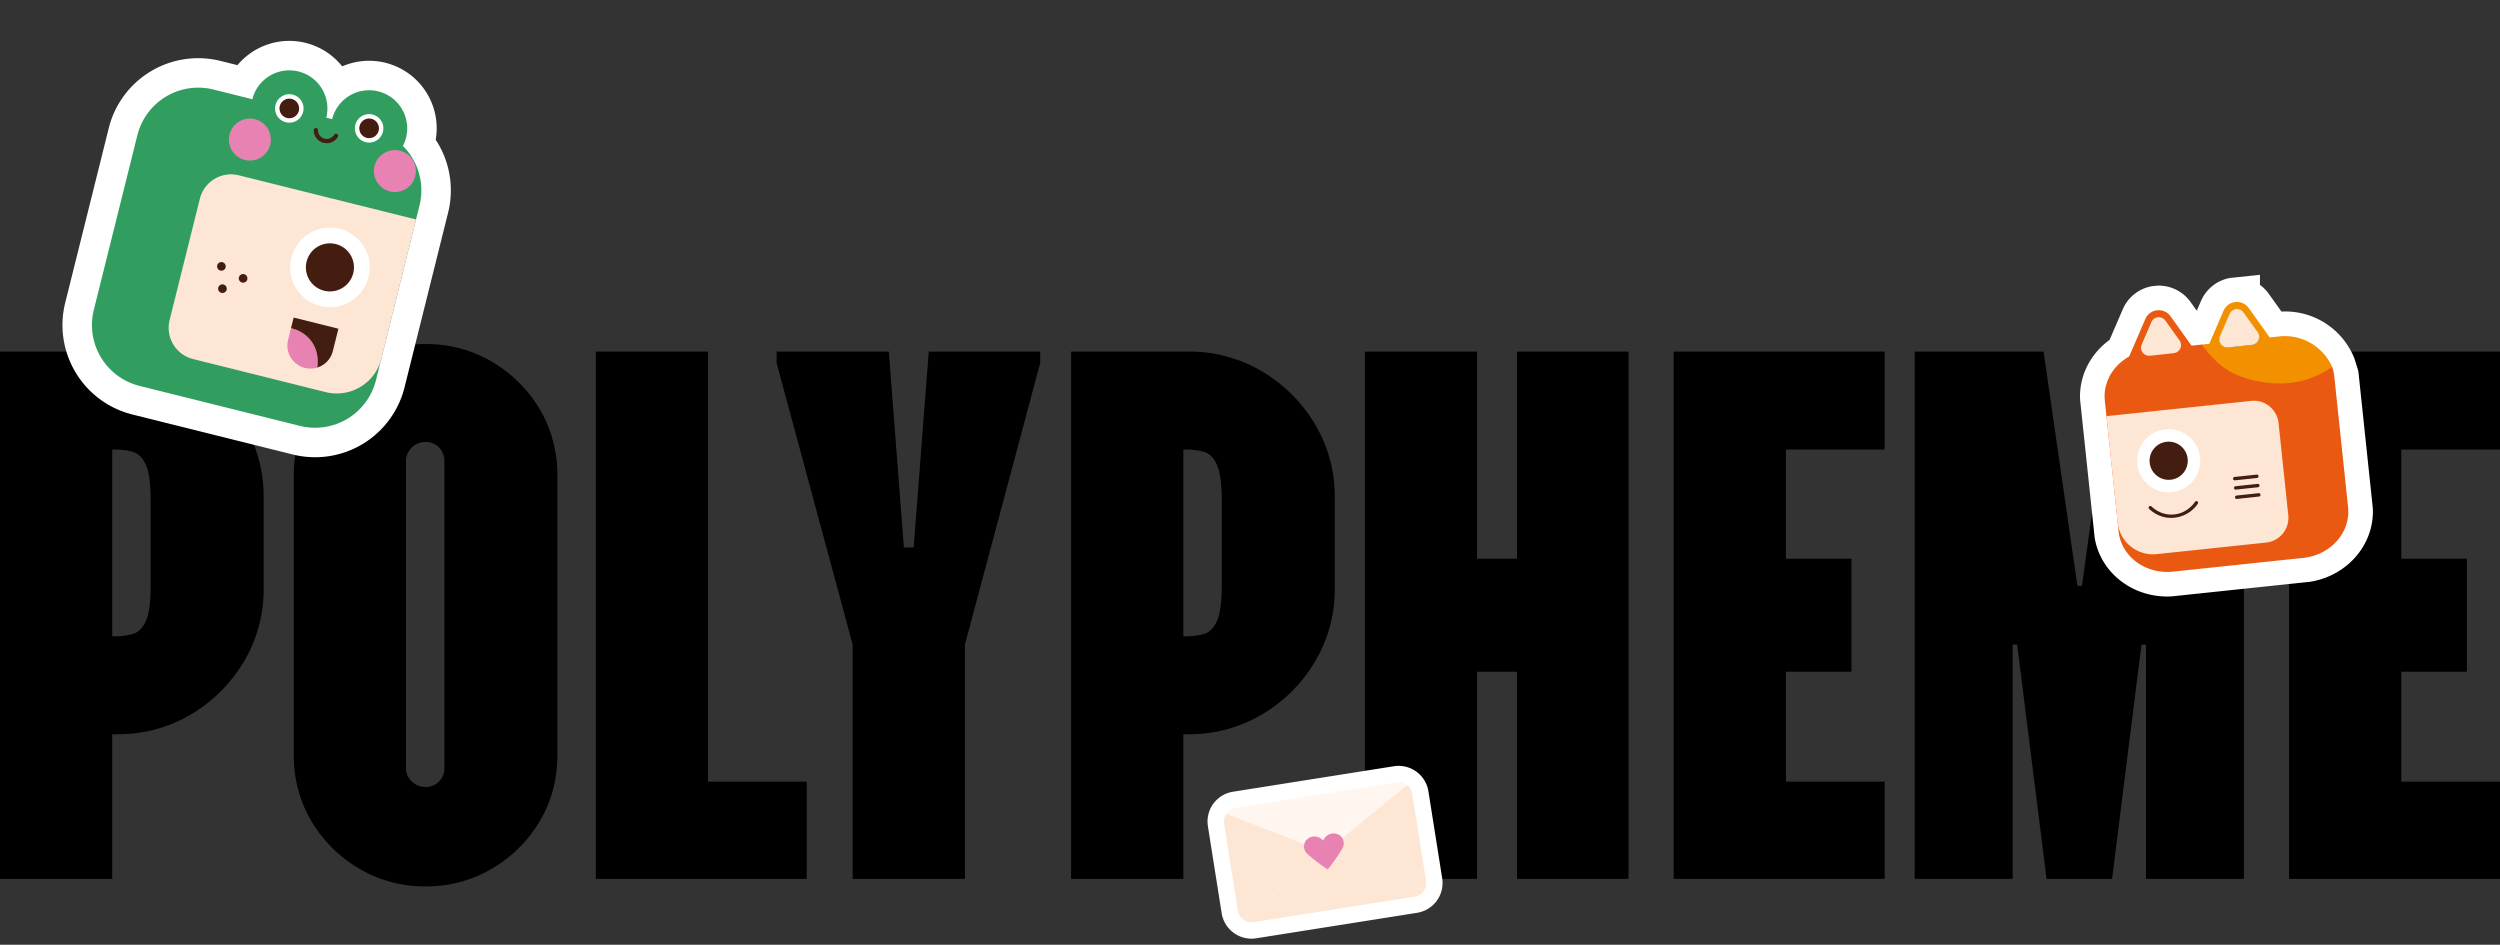 <svg xmlns="http://www.w3.org/2000/svg" xmlns:xlink="http://www.w3.org/1999/xlink" width="1526.74" height="576.954" viewBox="0 0 1526.74 576.954"><rect x="0" y="0" width="1526.74" height="576.954" fill="#333333" stroke="none"/><defs><clipPath id="clip-path"><rect id="Rectangle_52" data-name="Rectangle 52" width="215.236" height="247.464" fill="none"></rect></clipPath><clipPath id="clip-path-2"><rect id="Rectangle_53" data-name="Rectangle 53" width="138.202" height="92.481" fill="none"></rect></clipPath><clipPath id="clip-path-3"><rect id="Rectangle_54" data-name="Rectangle 54" width="170.73" height="189.546" fill="none"></rect></clipPath></defs><g id="Groupe_39" data-name="Groupe 39" transform="translate(-196.8 -195.286)"><path id="Trac&#xE9;_168" data-name="Trac&#xE9; 168" d="M13.8,0V-322H85.1a86.947,86.947,0,0,1,45.08,11.96,91.876,91.876,0,0,1,32.43,32.2,85.689,85.689,0,0,1,12.19,45.08v55.2a85.69,85.69,0,0,1-12.19,45.08,91.876,91.876,0,0,1-32.43,32.2A86.947,86.947,0,0,1,85.1-88.32H82.34V0ZM82.34-148.12h1.38a41.862,41.862,0,0,0,11.04-1.38q5.06-1.38,8.05-7.82t2.99-21.62v-51.98q0-15.64-2.99-22.08t-8.05-7.82a41.861,41.861,0,0,0-11.04-1.38H82.34ZM273.7,4.6A78.457,78.457,0,0,1,233.22-6.21a81.405,81.405,0,0,1-29.21-28.98Q193.2-53.36,193.2-75.9V-246.1q0-22.54,10.81-40.71a81.405,81.405,0,0,1,29.21-28.98A78.457,78.457,0,0,1,273.7-326.6a78.457,78.457,0,0,1,40.48,10.81,81.405,81.405,0,0,1,29.21,28.98q10.81,18.17,10.81,40.71V-75.9q0,22.54-10.81,40.71A81.4,81.4,0,0,1,314.18-6.21,78.457,78.457,0,0,1,273.7,4.6Zm0-60.72a10.818,10.818,0,0,0,8.28-3.45,11.427,11.427,0,0,0,3.22-8.05V-254.84a12,12,0,0,0-3.22-8.51,10.818,10.818,0,0,0-8.28-3.45,11.563,11.563,0,0,0-8.51,3.45,11.563,11.563,0,0,0-3.45,8.51V-67.62a11.033,11.033,0,0,0,3.45,8.05A11.563,11.563,0,0,0,273.7-56.12ZM377.66,0V-322H446.2V-59.34h60.26V0ZM534.52,0V-143.06L488.06-315.1V-322H556.6l9.2,119.6h5.98l9.2-119.6h68.08v6.9l-46,172.04V0Zm133.4,0V-322h71.3a86.948,86.948,0,0,1,45.08,11.96,91.876,91.876,0,0,1,32.43,32.2,85.69,85.69,0,0,1,12.19,45.08v55.2a85.69,85.69,0,0,1-12.19,45.08,91.875,91.875,0,0,1-32.43,32.2,86.948,86.948,0,0,1-45.08,11.96h-2.76V0Zm68.54-148.12h1.38a41.862,41.862,0,0,0,11.04-1.38q5.06-1.38,8.05-7.82t2.99-21.62v-51.98q0-15.64-2.99-22.08t-8.05-7.82a41.861,41.861,0,0,0-11.04-1.38h-1.38ZM847.32,0V-322h68.54v126.5h24.38V-322h68.08V0H940.24V-126.5H915.86V0Zm188.6,0V-322h128.8v59.8h-60.26v66.7h40.02v69h-40.02v67.16h60.26V0Zm147.2,0V-322h78.66l20.7,143.06h2.76L1305.02-322h79.12V0h-59.8V-143.06h-2.76L1303.64,0h-40.02l-17.94-143.06h-2.76V0Zm228.62,0V-322h128.8v59.8h-60.26v66.7h40.02v69h-40.02v67.16h60.26V0Z" transform="translate(183 732)"></path><g id="Groupe_34" data-name="Groupe 34" transform="translate(281.867 195.286) rotate(14)"><g id="Groupe_33" data-name="Groupe 33" transform="translate(0 0)" clip-path="url(#clip-path)"><path id="Trac&#xE9;_100" data-name="Trac&#xE9; 100" d="M36,97.562V207.5a38.3,38.3,0,0,0,38.3,38.3H175.27a38.3,38.3,0,0,0,38.3-38.3V97.562A38.271,38.271,0,0,0,194.937,64.7a23.268,23.268,0,1,0-45.893-5.431h-3.688a23.266,23.266,0,0,0-46.532,0H74.3A38.3,38.3,0,0,0,36,97.562" transform="translate(-17.166 -17.166)" fill="#fff"></path><path id="Trac&#xE9;_101" data-name="Trac&#xE9; 101" d="M36,97.562V207.5a38.3,38.3,0,0,0,38.3,38.3H175.27a38.3,38.3,0,0,0,38.3-38.3V97.562A38.271,38.271,0,0,0,194.937,64.7a23.268,23.268,0,1,0-45.893-5.431h-3.688a23.266,23.266,0,0,0-46.532,0H74.3A38.3,38.3,0,0,0,36,97.562Z" transform="translate(-17.166 -17.166)" fill="none" stroke="#fff" stroke-miterlimit="10" stroke-width="36"></path><path id="Trac&#xE9;_102" data-name="Trac&#xE9; 102" d="M100,241.623h83.459a28.048,28.048,0,0,0,28.048-28.048V125.983H100a19.639,19.639,0,0,0-19.639,19.639v76.362A19.639,19.639,0,0,0,100,241.623" transform="translate(-38.319 -60.071)" fill="#fff"></path><path id="Trac&#xE9;_103" data-name="Trac&#xE9; 103" d="M100,241.623h83.459a28.048,28.048,0,0,0,28.048-28.048V125.983H100a19.639,19.639,0,0,0-19.639,19.639v76.362A19.639,19.639,0,0,0,100,241.623Z" transform="translate(-38.319 -60.071)" fill="none" stroke="#fff" stroke-miterlimit="10" stroke-width="1"></path><path id="Trac&#xE9;_104" data-name="Trac&#xE9; 104" d="M159.3,214.373a24.278,24.278,0,1,0,24.279-24.279A24.279,24.279,0,0,0,159.3,214.373" transform="translate(-75.956 -90.641)" fill="#fff"></path><path id="Trac&#xE9;_105" data-name="Trac&#xE9; 105" d="M159.3,214.373a24.278,24.278,0,1,0,24.279-24.279A24.279,24.279,0,0,0,159.3,214.373Z" transform="translate(-75.956 -90.641)" fill="none" stroke="#fff" stroke-miterlimit="10" stroke-width="1"></path><path id="Trac&#xE9;_106" data-name="Trac&#xE9; 106" d="M177.638,223.119a14.682,14.682,0,1,0,14.682-14.682,14.682,14.682,0,0,0-14.682,14.682" transform="translate(-84.702 -99.387)" fill="#fff"></path><path id="Trac&#xE9;_107" data-name="Trac&#xE9; 107" d="M177.638,223.119a14.682,14.682,0,1,0,14.682-14.682A14.682,14.682,0,0,0,177.638,223.119Z" transform="translate(-84.702 -99.387)" fill="none" stroke="#fff" stroke-miterlimit="10" stroke-width="1"></path><path id="Trac&#xE9;_108" data-name="Trac&#xE9; 108" d="M114.812,116.834a8.694,8.694,0,1,0,8.694-8.695,8.694,8.694,0,0,0-8.694,8.695" transform="translate(22.968 -51.563)" fill="#fff"></path><path id="Trac&#xE9;_109" data-name="Trac&#xE9; 109" d="M114.812,116.834a8.694,8.694,0,1,0,8.694-8.695A8.694,8.694,0,0,0,114.812,116.834Z" transform="translate(22.968 -51.563)" fill="none" stroke="#fff" stroke-miterlimit="10" stroke-width="1"></path><path id="Trac&#xE9;_110" data-name="Trac&#xE9; 110" d="M119.983,119.3a5.989,5.989,0,1,0,5.989-5.989,5.989,5.989,0,0,0-5.989,5.989" transform="translate(20.502 -54.029)" fill="#fff"></path><path id="Trac&#xE9;_111" data-name="Trac&#xE9; 111" d="M119.983,119.3a5.989,5.989,0,1,0,5.989-5.989A5.989,5.989,0,0,0,119.983,119.3Z" transform="translate(20.502 -54.029)" fill="none" stroke="#fff" stroke-miterlimit="10" stroke-width="1"></path><path id="Trac&#xE9;_112" data-name="Trac&#xE9; 112" d="M189.081,228.576a8.694,8.694,0,1,0,8.694-8.694,8.694,8.694,0,0,0-8.694,8.694" transform="translate(-90.157 -104.844)" fill="#fff"></path><path id="Trac&#xE9;_113" data-name="Trac&#xE9; 113" d="M189.081,228.576a8.694,8.694,0,1,0,8.694-8.694A8.694,8.694,0,0,0,189.081,228.576Z" transform="translate(-90.157 -104.844)" fill="none" stroke="#fff" stroke-miterlimit="10" stroke-width="1"></path><path id="Trac&#xE9;_114" data-name="Trac&#xE9; 114" d="M194.252,231.042a5.989,5.989,0,1,0,5.989-5.989,5.989,5.989,0,0,0-5.989,5.989" transform="translate(-92.623 -107.31)" fill="#fff"></path><path id="Trac&#xE9;_115" data-name="Trac&#xE9; 115" d="M194.252,231.042a5.989,5.989,0,1,0,5.989-5.989A5.989,5.989,0,0,0,194.252,231.042Z" transform="translate(-92.623 -107.31)" fill="none" stroke="#fff" stroke-miterlimit="10" stroke-width="1"></path><path id="Trac&#xE9;_116" data-name="Trac&#xE9; 116" d="M181.214,224.825a12.811,12.811,0,1,0,12.811-12.811,12.811,12.811,0,0,0-12.811,12.811" transform="translate(-86.407 -101.093)" fill="#fff"></path><ellipse id="Ellipse_1" data-name="Ellipse 1" cx="12.811" cy="12.811" rx="12.811" ry="12.811" transform="translate(94.807 110.921)" fill="none" stroke="#fff" stroke-miterlimit="10" stroke-width="1"></ellipse><path id="Trac&#xE9;_117" data-name="Trac&#xE9; 117" d="M65.662,154.187a12.811,12.811,0,1,0,12.811-12.811,12.811,12.811,0,0,0-12.811,12.811" transform="translate(89.6 -67.411)" fill="#fff"></path><ellipse id="Ellipse_2" data-name="Ellipse 2" cx="12.811" cy="12.811" rx="12.811" ry="12.811" transform="translate(155.262 73.965)" fill="none" stroke="#fff" stroke-miterlimit="10" stroke-width="1"></ellipse><path id="Trac&#xE9;_118" data-name="Trac&#xE9; 118" d="M206.266,232.082a6.614,6.614,0,0,1-12.753-.458" transform="translate(-92.272 -110.443)" fill="#fff"></path><path id="Trac&#xE9;_119" data-name="Trac&#xE9; 119" d="M206.274,231.672a7.267,7.267,0,0,1-14.013-.458.654.654,0,0,1,1.261-.348,5.96,5.96,0,0,0,11.491.458c.262-.8,1.525-.455,1.261.348" transform="translate(-91.649 -109.86)" fill="#fff"></path><path id="Trac&#xE9;_120" data-name="Trac&#xE9; 120" d="M226.755,327.859a2.634,2.634,0,1,0,2.634-2.634,2.634,2.634,0,0,0-2.634,2.634" transform="translate(-135.42 -155.074)" fill="#fff"></path><ellipse id="Ellipse_3" data-name="Ellipse 3" cx="2.634" cy="2.634" rx="2.634" ry="2.634" transform="translate(91.335 170.151)" fill="none" stroke="#fff" stroke-miterlimit="10" stroke-width="1"></ellipse><path id="Trac&#xE9;_121" data-name="Trac&#xE9; 121" d="M200.666,234.1a2.634,2.634,0,1,0,2.634-2.634,2.634,2.634,0,0,0-2.634,2.634" transform="translate(-95.682 -110.368)" fill="#fff"></path><ellipse id="Ellipse_4" data-name="Ellipse 4" cx="2.634" cy="2.634" rx="2.634" ry="2.634" transform="translate(104.984 121.098)" fill="none" stroke="#fff" stroke-miterlimit="10" stroke-width="1"></ellipse><path id="Trac&#xE9;_122" data-name="Trac&#xE9; 122" d="M247.243,345.374a2.634,2.634,0,1,0,2.634-2.634,2.634,2.634,0,0,0-2.634,2.634" transform="translate(-166.627 -163.426)" fill="#fff"></path><ellipse id="Ellipse_5" data-name="Ellipse 5" cx="2.634" cy="2.634" rx="2.634" ry="2.634" transform="translate(80.616 179.314)" fill="none" stroke="#fff" stroke-miterlimit="10" stroke-width="1"></ellipse><path id="Trac&#xE9;_123" data-name="Trac&#xE9; 123" d="M122.609,373.179v7.377a14.089,14.089,0,0,0,19.3,13.09,13.521,13.521,0,0,0,2.082-1.036c-.392-3.924-2-10.694-8.172-15.334a21.142,21.142,0,0,0-13.21-4.1" transform="translate(7.098 -177.937)" fill="#fff"></path><path id="Trac&#xE9;_124" data-name="Trac&#xE9; 124" d="M122.609,373.179v7.377a14.089,14.089,0,0,0,19.3,13.09,13.521,13.521,0,0,0,2.082-1.036c-.392-3.924-2-10.694-8.172-15.334A21.142,21.142,0,0,0,122.609,373.179Z" transform="translate(7.098 -177.937)" fill="none" stroke="#fff" stroke-miterlimit="10" stroke-width="1"></path><path id="Trac&#xE9;_125" data-name="Trac&#xE9; 125" d="M109.629,360.364v6.707a21.146,21.146,0,0,1,13.21,4.1c6.174,4.641,7.78,11.411,8.172,15.334a14.092,14.092,0,0,0,6.791-12.054V360.364Z" transform="translate(20.078 -171.829)" fill="#fff"></path><path id="Trac&#xE9;_126" data-name="Trac&#xE9; 126" d="M109.629,360.364v6.707a21.146,21.146,0,0,1,13.21,4.1c6.174,4.641,7.78,11.411,8.172,15.334a14.092,14.092,0,0,0,6.791-12.054V360.364Z" transform="translate(20.078 -171.829)" fill="none" stroke="#fff" stroke-miterlimit="10" stroke-width="1"></path><path id="Trac&#xE9;_127" data-name="Trac&#xE9; 127" d="M74.3,267H175.271a38.3,38.3,0,0,0,38.3-38.3V118.764a38.3,38.3,0,0,0-38.3-38.3H74.3a38.3,38.3,0,0,0-38.3,38.3V228.7A38.3,38.3,0,0,0,74.3,267" transform="translate(-17.166 -38.368)" fill="#319e60"></path><path id="Trac&#xE9;_128" data-name="Trac&#xE9; 128" d="M55.64,286.074H139.1a28.048,28.048,0,0,0,28.048-28.048V170.434H55.64A19.639,19.639,0,0,0,36,190.073v76.363A19.639,19.639,0,0,0,55.64,286.074" transform="translate(29.254 -81.266)" fill="#fee6d4"></path><path id="Trac&#xE9;_129" data-name="Trac&#xE9; 129" d="M73.574,226.885a24.278,24.278,0,1,0,24.279-24.279,24.279,24.279,0,0,0-24.279,24.279" transform="translate(54.613 -96.607)" fill="#fff"></path><path id="Trac&#xE9;_130" data-name="Trac&#xE9; 130" d="M91.917,235.631A14.682,14.682,0,1,0,106.6,220.949a14.682,14.682,0,0,0-14.682,14.682" transform="translate(45.866 -105.353)" fill="#431d10"></path><path id="Trac&#xE9;_131" data-name="Trac&#xE9; 131" d="M70.387,59.263A23.266,23.266,0,1,0,93.653,36,23.266,23.266,0,0,0,70.387,59.263" transform="translate(61.492 -17.164)" fill="#319e60"></path><path id="Trac&#xE9;_132" data-name="Trac&#xE9; 132" d="M166.385,59.263A23.266,23.266,0,1,0,189.651,36a23.266,23.266,0,0,0-23.266,23.266" transform="translate(-84.73 -17.164)" fill="#319e60"></path><path id="Trac&#xE9;_133" data-name="Trac&#xE9; 133" d="M98.238,72.543a8.694,8.694,0,1,0,8.694-8.694,8.694,8.694,0,0,0-8.694,8.694" transform="translate(48.213 -30.445)" fill="#fff"></path><path id="Trac&#xE9;_134" data-name="Trac&#xE9; 134" d="M103.409,75.009A5.989,5.989,0,1,0,109.4,69.02a5.989,5.989,0,0,0-5.989,5.989" transform="translate(45.747 -32.91)" fill="#431d10"></path><path id="Trac&#xE9;_135" data-name="Trac&#xE9; 135" d="M194.236,72.543a8.694,8.694,0,1,0,8.694-8.694,8.694,8.694,0,0,0-8.694,8.694" transform="translate(-98.009 -30.445)" fill="#fff"></path><path id="Trac&#xE9;_136" data-name="Trac&#xE9; 136" d="M199.407,75.009A5.989,5.989,0,1,0,205.4,69.02a5.989,5.989,0,0,0-5.989,5.989" transform="translate(-100.475 -32.91)" fill="#431d10"></path><path id="Trac&#xE9;_137" data-name="Trac&#xE9; 137" d="M222.245,115.172a12.811,12.811,0,1,0,12.811-12.811,12.811,12.811,0,0,0-12.811,12.811" transform="translate(-148.904 -48.808)" fill="#e882b3"></path><path id="Trac&#xE9;_138" data-name="Trac&#xE9; 138" d="M49.088,109.9A12.811,12.811,0,1,0,61.9,97.085,12.811,12.811,0,0,0,49.088,109.9" transform="translate(114.845 -46.292)" fill="#e882b3"></path><path id="Trac&#xE9;_139" data-name="Trac&#xE9; 139" d="M163.054,97.124a7.921,7.921,0,0,1-15.275-.458,1.309,1.309,0,0,1,2.522-.7,5.306,5.306,0,0,0,10.23.458c.523-1.592,3.05-.91,2.522.7" transform="translate(-25.181 -45.316)" fill="#421d10"></path><path id="Trac&#xE9;_140" data-name="Trac&#xE9; 140" d="M210.181,283.568a2.634,2.634,0,1,0,2.634-2.634,2.634,2.634,0,0,0-2.634,2.634" transform="translate(-110.175 -133.955)" fill="#431d10"></path><path id="Trac&#xE9;_141" data-name="Trac&#xE9; 141" d="M238.138,276.12a2.634,2.634,0,1,0,2.634-2.634,2.634,2.634,0,0,0-2.634,2.634" transform="translate(-152.758 -130.404)" fill="#431d10"></path><path id="Trac&#xE9;_142" data-name="Trac&#xE9; 142" d="M230.669,301.083a2.634,2.634,0,1,0,2.634-2.634,2.634,2.634,0,0,0-2.634,2.634" transform="translate(-141.382 -142.307)" fill="#431d10"></path><path id="Trac&#xE9;_143" data-name="Trac&#xE9; 143" d="M106.034,328.888v7.377a14.089,14.089,0,0,0,19.3,13.09,13.547,13.547,0,0,0,2.082-1.036c-.392-3.924-2-10.694-8.172-15.334a21.146,21.146,0,0,0-13.21-4.1" transform="translate(32.345 -156.818)" fill="#e882b3"></path><path id="Trac&#xE9;_144" data-name="Trac&#xE9; 144" d="M93.054,316.074v6.707a21.147,21.147,0,0,1,13.21,4.1c6.174,4.641,7.78,11.411,8.172,15.334a14.093,14.093,0,0,0,6.791-12.054V316.074Z" transform="translate(45.325 -150.711)" fill="#431d10"></path></g></g><g id="Groupe_36" data-name="Groupe 36" transform="translate(930.516 680.898) rotate(-9)"><g id="Groupe_35" data-name="Groupe 35" clip-path="url(#clip-path-2)"><path id="Trac&#xE9;_145" data-name="Trac&#xE9; 145" d="M147.348,39.421V93.206a8.431,8.431,0,0,1-8.421,8.421H39.421A8.431,8.431,0,0,1,31,93.206V39.421A8.425,8.425,0,0,1,39.421,31h99.506a8.425,8.425,0,0,1,8.421,8.421" transform="translate(-20.073 -20.073)" fill="#fff"></path><path id="Trac&#xE9;_146" data-name="Trac&#xE9; 146" d="M147.348,39.421V93.206a8.431,8.431,0,0,1-8.421,8.421H39.421A8.431,8.431,0,0,1,31,93.206V39.421A8.425,8.425,0,0,1,39.421,31h99.506a8.425,8.425,0,0,1,8.421,8.421Z" transform="translate(-20.073 -20.073)" fill="none" stroke="#fff" stroke-miterlimit="10" stroke-width="20"></path><path id="Trac&#xE9;_147" data-name="Trac&#xE9; 147" d="M149.3,33.608,93.454,66.315,37.61,33.608A8.384,8.384,0,0,1,43.7,31h99.506a8.384,8.384,0,0,1,6.091,2.608" transform="translate(-24.353 -20.073)" fill="#fff6f0"></path><path id="Trac&#xE9;_148" data-name="Trac&#xE9; 148" d="M254.214,44.212V98a8.372,8.372,0,0,1-2.333,5.812l-55.841-32.7L251.884,38.4a8.379,8.379,0,0,1,2.33,5.812" transform="translate(-126.939 -24.865)" fill="#fee6d4"></path><path id="Trac&#xE9;_149" data-name="Trac&#xE9; 149" d="M149.3,163.893a8.376,8.376,0,0,1-6.087,2.608H43.707a8.376,8.376,0,0,1-6.087-2.608l55.841-32.7Z" transform="translate(-24.36 -84.948)" fill="#fee6d4"></path><path id="Trac&#xE9;_150" data-name="Trac&#xE9; 150" d="M89.174,71.107l-55.841,32.7A8.373,8.373,0,0,1,31,98V44.212A8.379,8.379,0,0,1,33.33,38.4Z" transform="translate(-20.073 -24.865)" fill="#fee6d4"></path><path id="Trac&#xE9;_151" data-name="Trac&#xE9; 151" d="M183.98,102.772a6.7,6.7,0,0,0-6.006-1.518,7.141,7.141,0,0,0-4.369,3.234,7.141,7.141,0,0,0-4.369-3.234,6.7,6.7,0,0,0-6.006,1.518,6.222,6.222,0,0,0-1.812,4.981,6.893,6.893,0,0,0,1.7,3.713,113.75,113.75,0,0,0,10.49,10.841,113.746,113.746,0,0,0,10.49-10.841,6.893,6.893,0,0,0,1.7-3.713,6.222,6.222,0,0,0-1.812-4.981" transform="translate(-104.504 -65.453)" fill="#e882b3"></path></g></g><g id="Groupe_38" data-name="Groupe 38" transform="matrix(0.995, -0.105, 0.105, 0.995, 1460.357, 375.413)"><g id="Groupe_37" data-name="Groupe 37" clip-path="url(#clip-path-3)"><path id="Trac&#xE9;_152" data-name="Trac&#xE9; 152" d="M176.85,87.605v80.144c0,15.413-13.6,27.917-30.378,27.917H66.378C49.6,195.666,36,183.162,36,167.749V87.605C36,76.437,43.134,66.8,53.447,62.34c.058-.025.112-.05.17-.071L65.843,40.528A8.858,8.858,0,0,1,73.561,36h.017A8.878,8.878,0,0,1,81.3,40.5L92.158,59.684h6.715v0h4.187l10.773-19.16A8.858,8.858,0,0,1,121.552,36h.017a8.882,8.882,0,0,1,7.719,4.5l10.865,19.185h6.32a30.4,30.4,0,0,1,29.191,21.933l1.187,5.984" transform="translate(-21.06 -21.06)" fill="#fff"></path><path id="Trac&#xE9;_153" data-name="Trac&#xE9; 153" d="M176.85,87.605v80.144c0,15.413-13.6,27.917-30.378,27.917H66.378C49.6,195.666,36,183.162,36,167.749V87.605C36,76.437,43.134,66.8,53.447,62.34c.058-.025.112-.05.17-.071L65.843,40.528A8.858,8.858,0,0,1,73.561,36h.017A8.878,8.878,0,0,1,81.3,40.5L92.158,59.684h6.715v0h4.187l10.773-19.16A8.858,8.858,0,0,1,121.552,36h.017a8.882,8.882,0,0,1,7.719,4.5l10.865,19.185h6.32a30.4,30.4,0,0,1,29.191,21.933Z" transform="translate(-21.06 -21.06)" fill="none" stroke="#fff" stroke-miterlimit="10" stroke-width="30"></path><path id="Trac&#xE9;_154" data-name="Trac&#xE9; 154" d="M213.764,94.085a4.722,4.722,0,0,1-.444-1.008h24.008a4.8,4.8,0,0,1-.427.959,4.935,4.935,0,0,1-4.254,2.457l-14.616.029h-.008a4.932,4.932,0,0,1-4.258-2.436" transform="translate(-124.793 -54.45)" fill="#319e60"></path><path id="Trac&#xE9;_155" data-name="Trac&#xE9; 155" d="M176.85,120.994v80.144c0,15.413-13.6,27.917-30.378,27.917H66.378C49.6,229.055,36,216.552,36,201.138V120.994c0-11.168,7.134-20.808,17.447-25.265A32.005,32.005,0,0,1,61.722,93.4a33.108,33.108,0,0,1,4.656-.328H98.872c.631,1.166,1.316,2.324,2.067,3.469A48.212,48.212,0,0,0,112.414,108.8c.1.083.212.162.32.237,16.708,12.379,41.33,14.6,63.379,5.8a26.036,26.036,0,0,1,.739,6.159" transform="translate(-21.06 -54.448)" fill="#e95911"></path><path id="Trac&#xE9;_156" data-name="Trac&#xE9; 156" d="M140.028,198.211v56.631a15.17,15.17,0,0,1-15.168,15.172h-67.2A21.666,21.666,0,0,1,36,248.347v-65.3h88.859a15.166,15.166,0,0,1,15.168,15.168" transform="translate(-21.06 -107.081)" fill="#fee6d4"></path><path id="Trac&#xE9;_157" data-name="Trac&#xE9; 157" d="M112.241,230.743a19.258,19.258,0,1,1-19.258-19.258,19.258,19.258,0,0,1,19.258,19.258" transform="translate(-43.129 -123.719)" fill="#fff"></path><path id="Trac&#xE9;_158" data-name="Trac&#xE9; 158" d="M115.36,241.474a11.646,11.646,0,1,1-11.646-11.646,11.646,11.646,0,0,1,11.646,11.646" transform="translate(-53.86 -134.45)" fill="#431d10"></path><path id="Trac&#xE9;_159" data-name="Trac&#xE9; 159" d="M116.393,72.592a8.874,8.874,0,0,1-7.65,4.415l-26.276.055h-.019A8.87,8.87,0,0,1,74.713,63.84L87.821,40.526A8.868,8.868,0,0,1,95.542,36h.015a8.876,8.876,0,0,1,7.721,4.5l13.167,23.259a8.875,8.875,0,0,1-.052,8.834" transform="translate(-43.04 -21.06)" fill="#e95911"></path><path id="Trac&#xE9;_160" data-name="Trac&#xE9; 160" d="M237,65.74a4.8,4.8,0,0,1-.427.959,4.935,4.935,0,0,1-4.254,2.457l-14.616.029h-.008a4.932,4.932,0,0,1-4.258-2.436,4.721,4.721,0,0,1-.444-1.008,4.928,4.928,0,0,1,.4-3.909l7.292-12.965a4.936,4.936,0,0,1,4.3-2.519h.008a4.937,4.937,0,0,1,4.291,2.5L236.6,61.785a4.931,4.931,0,0,1,.4,3.955" transform="translate(-124.464 -27.113)" fill="#319e60"></path><path id="Trac&#xE9;_161" data-name="Trac&#xE9; 161" d="M120.93,66.7a4.937,4.937,0,0,1-4.255,2.456l-14.613.031h-.01a4.933,4.933,0,0,1-4.3-7.354l7.29-12.967a4.932,4.932,0,0,1,4.294-2.517h.008a4.936,4.936,0,0,1,4.294,2.5l7.323,12.935a4.935,4.935,0,0,1-.029,4.913" transform="translate(-56.813 -27.114)" fill="#fee6d4"></path><path id="Trac&#xE9;_162" data-name="Trac&#xE9; 162" d="M237,65.74a4.8,4.8,0,0,1-.427.959,4.935,4.935,0,0,1-4.254,2.457l-14.616.029h-.008a4.932,4.932,0,0,1-4.258-2.436,4.721,4.721,0,0,1-.444-1.008,4.928,4.928,0,0,1,.4-3.909l7.292-12.965a4.936,4.936,0,0,1,4.3-2.519h.008a4.937,4.937,0,0,1,4.291,2.5L236.6,61.785a4.931,4.931,0,0,1,.4,3.955" transform="translate(-124.464 -27.113)" fill="#fee6d4"></path><path id="Trac&#xE9;_163" data-name="Trac&#xE9; 163" d="M235.1,59.685h-6.32L217.915,40.5A8.882,8.882,0,0,0,210.2,36h-.017a8.858,8.858,0,0,0-7.719,4.528l-10.773,19.16H187.5c.631,1.266,1.316,2.527,2.067,3.772A51.548,51.548,0,0,0,197.494,73.6s1.7,1.686,3.547,3.2c6.455,5.283,31.251,17.9,56.18,8.274a52.228,52.228,0,0,0,7.519-3.624A31.7,31.7,0,0,0,235.1,59.685m-36.441,1.008a4.722,4.722,0,0,1-.444-1.008,4.928,4.928,0,0,1,.4-3.909l7.292-12.965a4.936,4.936,0,0,1,4.3-2.519h.008a4.937,4.937,0,0,1,4.291,2.5l7.325,12.935a4.931,4.931,0,0,1,.4,3.955,4.8,4.8,0,0,1-.427.959,4.935,4.935,0,0,1-4.254,2.457l-14.616.029h-.008a4.932,4.932,0,0,1-4.258-2.436" transform="translate(-109.688 -21.058)" fill="#f39000"></path><path id="Trac&#xE9;_164" data-name="Trac&#xE9; 164" d="M212.491,307.528l13.637-.02a1.038,1.038,0,0,0,0-2.075l-13.637.02a1.038,1.038,0,0,0,0,2.075" transform="translate(-123.721 -178.679)" fill="#421d10"></path><path id="Trac&#xE9;_165" data-name="Trac&#xE9; 165" d="M212.491,293.808l13.637-.019a1.038,1.038,0,0,0,0-2.075l-13.637.02a1.038,1.038,0,0,0,0,2.075" transform="translate(-123.721 -170.653)" fill="#421d10"></path><path id="Trac&#xE9;_166" data-name="Trac&#xE9; 166" d="M212.491,321.294l13.637-.02a1.038,1.038,0,0,0,0-2.075l-13.637.02a1.038,1.038,0,0,0,0,2.075" transform="translate(-123.721 -186.732)" fill="#421d10"></path><path id="Trac&#xE9;_167" data-name="Trac&#xE9; 167" d="M83.861,322.936a19.912,19.912,0,0,0,9.669,6.239,19.817,19.817,0,0,0,20.089-6.258,1.068,1.068,0,0,0,0-1.467,1.046,1.046,0,0,0-1.467,0,17.694,17.694,0,0,1-2.579,2.5c-.3.238-.668.512-1.105.808q-.709.48-1.457.9a16.954,16.954,0,0,1-18.552-1.269q-.172-.124-.34-.253c-.1-.072-.012-.008.006.006l-.2-.156q-.3-.237-.585-.486-.494-.426-.958-.884a15.535,15.535,0,0,1-1.055-1.143,1.046,1.046,0,0,0-1.467,0,1.061,1.061,0,0,0,0,1.467" transform="translate(-48.886 -187.872)" fill="#421d10"></path></g></g></g></svg>